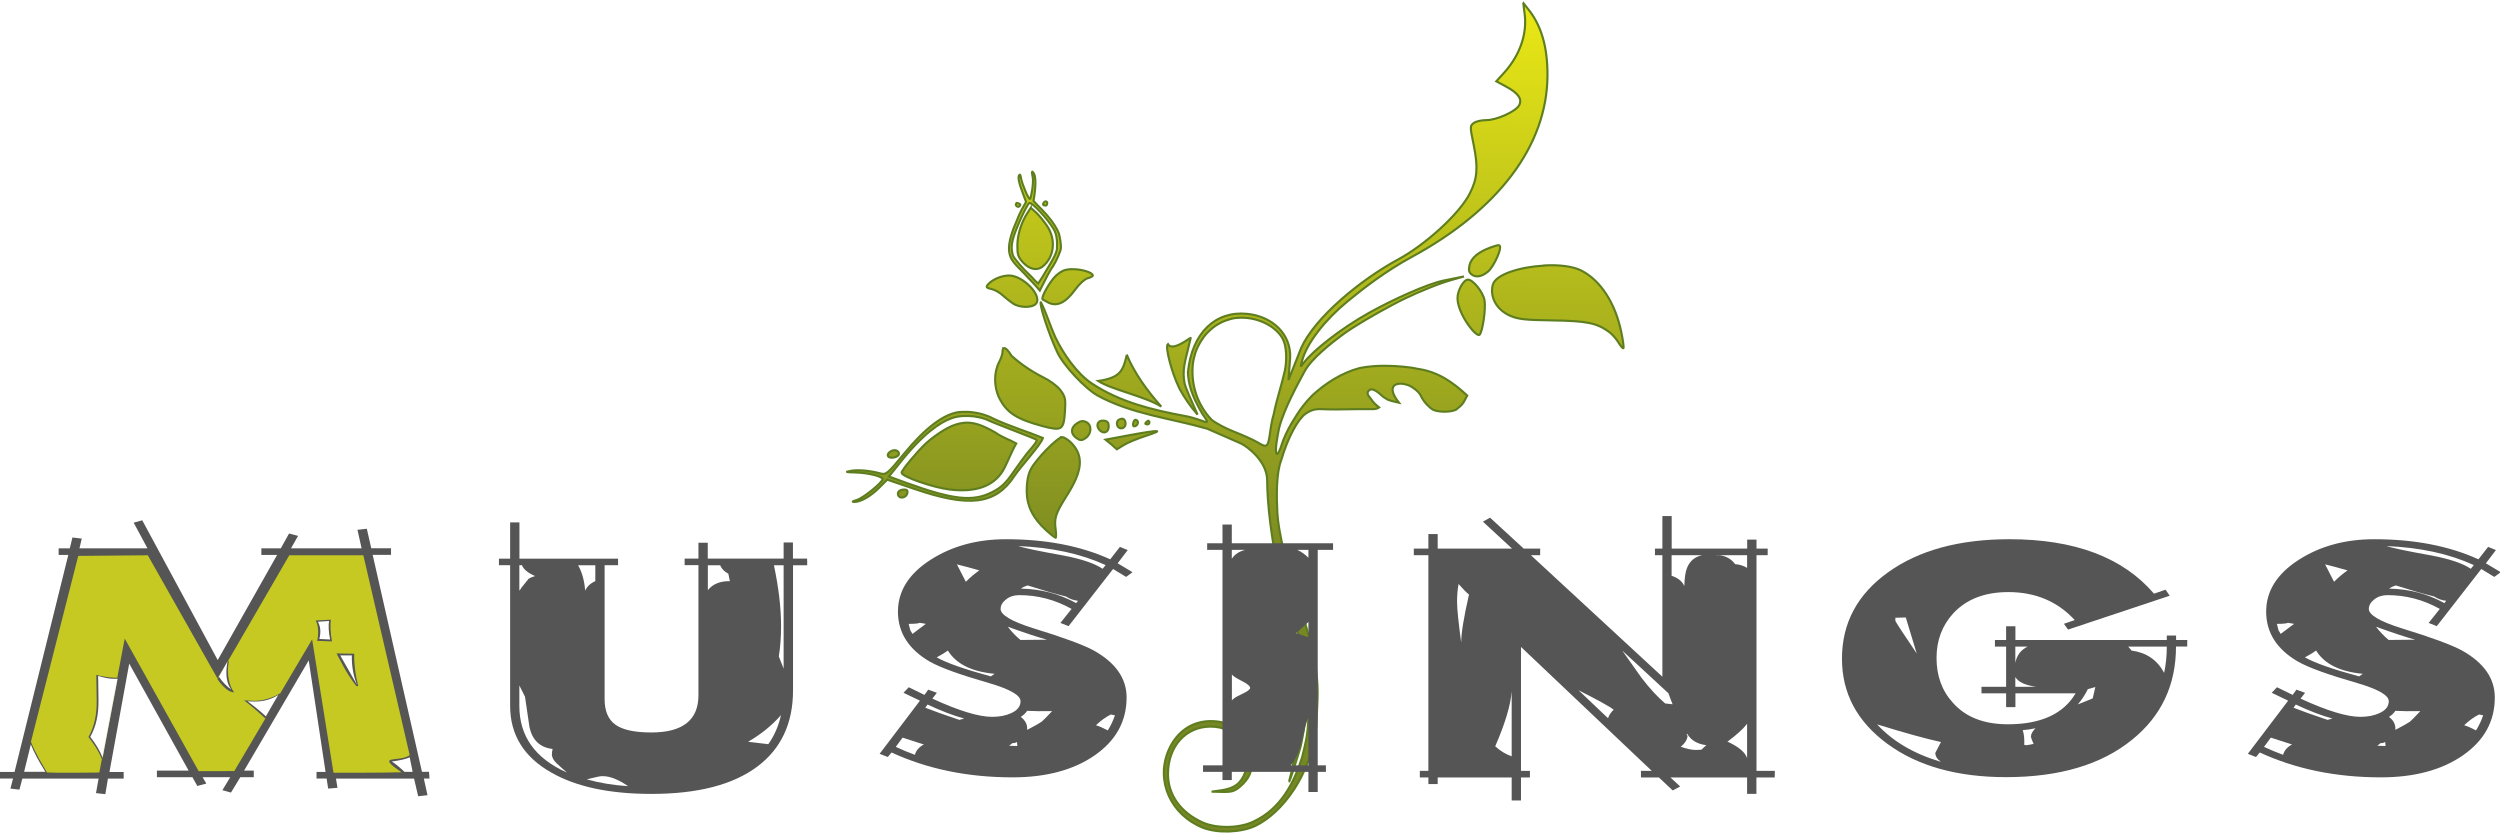 <svg xmlns:svg="http://www.w3.org/2000/svg" xmlns="http://www.w3.org/2000/svg" xmlns:xlink="http://www.w3.org/1999/xlink" width="316.17" height="105.33" id="svg3427" version="1.1"><style>.s0{fill:#555;font-family:Bitstream Vera Sans;font-size:47.7;}.s1{-inkscape-font-specification:Rough Draft;fill:#555;font-family:Rough Draft;line-height:125;text-align:start;text-anchor:start;writing-mode:lr-tb;}</style><defs id="defs3429"><linearGradient xlink:href="#linearGradient4193-7" id="linearGradient2932-1" gradientUnits="userSpaceOnUse" gradientTransform="matrix(0.154,0,0,0.154,302.17,233.267)" x1="394.84" y1="658.89" x2="394.84" y2="374"/><linearGradient id="linearGradient4193-7"><stop offset="0" id="stop4195-4" style="stop-color:#778723;stop-opacity:1"/><stop id="stop4201-0" offset="1" style="stop-color:#eae815;stop-opacity:1"/><stop offset="1" id="stop4197-9" style="stop-color:#7b9e38;stop-opacity:0"/></linearGradient><linearGradient xlink:href="#linearGradient4193-7" id="linearGradient3032" gradientUnits="userSpaceOnUse" gradientTransform="matrix(0.172,0,0,0.172,316.396,493.867)" x1="394.84" y1="658.89" x2="395.88" y2="236.38"/></defs><g id="layer1" transform="translate(-221.915,-533.828)"><path d="m414.57 534.28 0.17 1.36c0.31 2.49-0.61 5.13-2.51 7.28l-1.08 1.19 1.22 0.66c1.54 0.82 2.09 1.58 1.67 2.37-0.42 0.78-2.83 1.88-4.15 1.88-0.59 0-1.29 0.15-1.57 0.35-0.5 0.36-0.52 0.42-0.03 2.79 0.57 2.83 0.48 4.23-0.49 6.13-1.33 2.63-5.71 6.54-9.03 8.33-4.8 2.59-10.58 7.37-12.3 11.22-0.12 0.32-1.6 4.04-1.6 4.04l0.21-2.82c0.12-2.93-2.19-5.21-5.44-5.54-4.01-0.41-7 2.43-7.49 7.39 0.07 1.45 0.39 2.77 1.78 5.19 0.71 0.99 0.79 1.2 0.38 1.08-0.28-0.08-1.3-0.51-2.47-0.73-4.16-0.77-8.23-1.74-11.82-4.11-1.92-1.27-3.67-3.81-4.67-5.93-0.33-0.7-1.06-2.73-1.39-3.49-0.52-1.18-0.44-0.95-0.42-0.56 0.03 0.5 0.89 3.41 2.06 5.96 0.81 1.77 3.63 4.7 5.09 5.51 4.29 2.37 9.23 2.88 13.91 4.22l4.22 1.85c0.79 0.35 3.35 2.25 3.35 4.67 0 2.99 0.62 7.95 1.36 10.87 0.29 1.17 1.13 3.94 1.85 6.13 0.71 2.19 1.48 5.06 1.71 6.38 0.44 2.5 0.41 7.29 0.07 9.1-0.09 0.59-0.52 2.42-0.59 2.61-1.03 3.27-2.76 6.49-6.03 8.02-1.77 0.92-4.78 0.97-6.59 0.14-2.76-1.27-4.35-3.51-4.32-6.17 0.03-3.44 2.23-5.9 5.33-5.93 3.38-0.03 5.56 2.83 4.43 5.79-0.54 1.42-1.36 2.03-3.03 2.27l-1.22 0.17 1.39 0.03c1.13 0.03 1.52-0.09 2.2-0.66 1.16-0.98 1.6-1.99 1.6-3.62 0-2.53-1.82-4.35-4.6-4.64-2.68-0.28-4.92 1.09-6.03 3.66-1.66 3.86 0.27 8.17 4.36 9.79 1.82 0.72 4.8 0.62 6.62-0.24 3.35-1.6 7.11-6.43 7.7-12.65 0.18-3.89 0.35-4.68-0.21-8.47-0.25-1.32-1.13-4.48-1.99-7.04-1.52-4.54-2.6-9.03-2.72-11.43-0.11-2.1-0.15-5.02 0.49-6.66 0.88-3.01 2.17-5.22 3.07-5.86 0.6-0.43 1.18-0.62 1.92-0.59 1.34 0.05 2.13 0.06 4.88 0 1.61-0.03 2.03 0.11 2.51-0.21-0.86-0.69-0.81-0.82-1.12-1.19-0.35-0.41-0.53-0.74-0.03-1.05 0.36-0.22 1.11 0.36 1.6 0.84 0.7 0.45 0.48 0.45 2.06 0.8-1.84-2.33-0.15-2.77 1.32-2.16 0.33 0.14 1.17 0.71 1.43 1.25 0.4 0.91 1.24 1.62 1.53 1.78 0.67 0.36 2.31 0.35 2.96 0 0.79-0.66 0.81-0.63 1.39-1.78-1.87-1.73-3.74-3.03-6.31-3.38-0.88-0.22-2.7-0.38-4.04-0.38-0.93-0.02-2.25 0.08-3.24 0.28-2.25 0.6-4.33 1.91-6.03 3.49-0.94 0.95-1.53 1.84-1.57 1.88-0.04 0.04-0.51 0.78-1.01 1.6-0.5 0.82-1.06 2.03-1.25 2.68-0.19 0.66-0.47 1.22-0.59 1.22-0.22 0-0.25-0.83 0.24-3.24 0.64-2.54 2.51-5.84 3.24-7.22 0.85-1.58 3.33-3.55 5.02-4.78 1.18-0.86 3.67-2.33 6.03-3.59 2.36-1.26 4.16-1.96 5.44-2.47 1.17-0.47 2.93-0.95 3.66-1.15-0.38 0.08-1.15 0.22-2.58 0.52-2.03 0.42-6.39 2.38-9.48 4.11-3.53 1.98-6.97 4.7-8.19 6.27-0.49 0.64-0.45 0.61-0.21-0.28 0.61-2.23 2.92-5.16 5.72-7.46 2.1-1.73 4.92-3.88 8.05-5.58 11.07-5.99 17.2-14.15 17.25-22.97 0.02-3.67-0.79-6.41-2.51-8.5l-0.52-0.66zm-62.08 21.26c-0.11-0.03-0.05 0.36 0.03 0.7 0.15 0.58-0.2 2.74-0.35 2.75-0.21 0.02-0.97-1.83-1.12-2.58-0.05-0.24-0.11-0.75-0.28-0.35-0.22 0.52 0.52 2.19 0.91 3.31-0.36 0.69-0.65 0.96-1.32 2.72-0.38 0.8-0.83 2.22-0.84 3.07-0.02 1.59 0.84 2.07 1.95 3.28 0.66 0.74 1.33 1.36 1.95 2.13 0.79-1.57 1.22-2.47 1.71-3.14 0.44-0.71 0.94-1.91 0.94-2.16 0.07-0.48-0.12-1.44-0.24-1.92-0.2-0.54-0.75-1.45-1.5-2.3-0.82-0.94-1.11-1.13-1.71-1.81 0.13-0.73 0.45-2.86 0.03-3.49-0.07-0.11-0.14-0.2-0.17-0.21zm1.71 3.76c-0.1-0.02-0.23 0.07-0.31 0.21-0.17 0.27 0.07 0.27 0.21 0.31 0.23 0.07 0.32-0.35 0.21-0.45-0.03-0.03-0.07-0.06-0.1-0.07zm-3.66 0.21c-0.05 0-0.08 0.01-0.1 0.03-0.1 0.14-0.08 0.35 0.24 0.45 0.06 0.03 0.31-0.2 0.28-0.28-0.02-0.06-0.27-0.2-0.42-0.21zm1.57 0c0.28-0.17 2.29 1.99 3.03 3.24 0.48 0.68 0.49 1.93 0.45 2.37 0.1 0.58-0.82 2.02-1.19 2.65-0.54 0.92-0.82 1.4-1.19 1.92-0.56-0.47-0.57-0.63-1.22-1.22-0.54-0.49-1.86-1.96-1.99-2.37-0.19-0.7-0.19-1.26 0-1.95 0.23-1.07 1.74-4.42 2.09-4.64zm0.17 0.59-0.38 0.59c-0.79 1.18-1.31 2.79-1.32 4.15-0.01 1.15 0.08 1.5 0.73 2.2 0.82 0.87 1.77 1.06 2.47 0.49 1.48-1.19 1.71-3.41 0.56-5.12-0.39-0.58-0.99-1.32-1.36-1.67l-0.7-0.63zm59.18 4.74c-0.15-0.01-0.41 0.07-0.91 0.24-1.63 0.57-2.58 1.36-2.79 2.3-0.14 0.65-0.06 0.91 0.31 1.19 0.54 0.39 1.3 0.23 2.06-0.42 0.57-0.49 1.49-2.32 1.5-3 0-0.21-0.03-0.3-0.17-0.31zm5.72 2.58c-3.04 0.16-6.15 1.12-6.48 2.44-0.39 1.56 0.49 3.15 2.2 3.9 1.03 0.45 1.88 0.54 5.37 0.59 4.35 0.07 5.59 0.32 7.15 1.46 0.42 0.31 0.96 0.95 1.22 1.39 0.26 0.44 0.53 0.73 0.59 0.66 0.06-0.06-0.05-0.98-0.28-2.06-0.76-3.64-2.6-6.49-5.02-7.74-1.13-0.58-2.92-0.76-4.74-0.66zm-59.6 0.45c-0.93 0-1.37 0.17-2.09 0.8-0.76 0.67-1.98 2.82-1.71 3.03 0.04 0.03 0.34 0.19 0.63 0.35 1.13 0.63 2.27 0.1 3.52-1.64 0.48-0.67 1.18-1.3 1.53-1.39 0.36-0.09 0.66-0.24 0.66-0.35 0-0.37-1.38-0.8-2.54-0.8zm-8.05 0.8c-0.95 0-2.16 0.52-2.68 1.15-0.27 0.33-0.18 0.42 0.45 0.56 0.42 0.09 1.04 0.44 1.39 0.77 0.36 0.33 0.96 0.8 1.32 1.05 0.83 0.57 2.46 0.59 2.93 0.03 0.83-1-1.64-3.56-3.42-3.56zm58.03 0.52c-0.58 0.02-1.35 1.44-1.32 2.41 0.03 1.07 0.79 2.69 1.85 3.94 0.4 0.47 0.81 0.75 0.94 0.63 0.39-0.39 0.81-3.27 0.63-4.36-0.18-1.04-1.46-2.63-2.09-2.61zm-29.17 4.84c2.19-0.2 4.62 0.81 5.65 2.47 0.69 1.12 0.59 3.05 0.38 4.15-0.49 2.19-1.01 3.5-1.43 5.61-0.12 0.33-0.31 1.25-0.42 2.06-0.29 2.13-0.37 2.19-1.6 1.46-0.58-0.34-1.94-0.95-3-1.36-1.06-0.41-2.32-1.09-2.82-1.5-1.71-1.79-2.55-4.18-2.41-6.66 0-0.47 0.2-1.6 0.63-2.51 0.87-1.84 2.29-3.06 4.11-3.56 0.3-0.08 0.59-0.15 0.91-0.17zm-5.89 2.54c0.02-0.15-2.29 1.82-2.89 0.77-0.39 0.31 0.5 3.67 1.46 5.61 0.6 1.14 1.44 2.35 2.3 3.31-0.72-1.61-1.51-3.35-1.64-3.94-0.32-1.61 0.05-2.76 0.42-4.29 0.15-0.6 0.35-1.45 0.35-1.46zm-23.63 1.29c-0.12 0.03-0.17 0.2-0.17 0.52 0 0.22-0.18 0.76-0.42 1.22-0.69 1.33-0.69 3.17 0.03 4.6 0.93 1.84 2.23 2.66 5.47 3.52 2.44 0.65 2.67 0.5 2.82-1.92 0.1-1.53 0.04-1.82-0.59-2.65-0.39-0.51-1.36-1.22-2.16-1.6-1.47-0.74-2.82-1.66-4.01-2.72-0.41-0.7-0.77-1.02-0.98-0.98zm15.55 0.84c-0.48 2.06-0.84 2.9-3.62 3.31 1.69 1.1 5.94 1.94 7.98 3.24-1.78-2-3.41-4.24-4.36-6.55zm-20.18 7.22c-0.38-0.02-0.76 0-1.12 0.03-1.96 0.31-4.24 2.06-6.87 5.26-2.04 2.49-2.29 2.68-2.93 2.51-1.4-0.38-2.86-0.51-3.76-0.35-0.81 0.15-0.75 0.18 0.52 0.21 1.64 0.04 3.45 0.49 3.45 0.84 0 0.43-2.45 2.41-3.28 2.65-0.46 0.13-0.63 0.23-0.35 0.24 0.8 0.04 2.14-0.72 3.21-1.81l1.01-1.01 3.38 1.15c7 2.41 10.33 2.02 12.72-1.64 0.72-1.11 3.3-3.87 3.59-4.78-2.09-0.86-4.27-1.49-6.31-2.47-0.97-0.51-2.15-0.79-3.28-0.84zm-0.31 0.52c0.76-0.03 1.65 0.06 2.61 0.38 1.03 0.53 6.46 2.5 6.48 2.65 0.03 0.23-0.32 0.63-1.08 1.53-0.4 0.48-1.26 1.66-1.92 2.61-0.93 1.36-1.52 1.9-2.65 2.47-2.42 1.23-4.92 0.95-10.74-1.15l-2.3-0.84 1.29-1.6c2.99-3.81 5.22-5.27 6.59-5.75 0.34-0.14 0.95-0.29 1.71-0.31zm19.8 0.35c-0.11 0.02-0.22 0.06-0.35 0.14-0.19 0.12-0.27 0.44-0.17 0.7 0.23 0.6 1.05 0.44 1.05-0.21 0-0.43-0.21-0.68-0.52-0.63zm1.74 0.14c-0.11 0.05-0.2 0.21-0.24 0.42-0.06 0.32 0.01 0.46 0.24 0.38 0.41-0.14 0.49-0.7 0.1-0.8-0.04-0.01-0.07-0.02-0.1 0zm-4.22 0.1c-0.54 0.07-0.74 0.64-0.31 1.15 0.5 0.6 1.19 0.36 1.19-0.42 0-0.48-0.15-0.67-0.59-0.73-0.09-0.01-0.2-0.01-0.28 0zm5.96 0.03c-0.05-0.02-0.1-0.01-0.17 0.03-0.15 0.09-0.28 0.25-0.28 0.31 0 0.06 0.13 0.1 0.28 0.1 0.15 0 0.24-0.12 0.24-0.28 0-0.08-0.02-0.15-0.07-0.17zm-8.47 0.03c-0.18 0.02-0.37 0.11-0.63 0.28-0.8 0.53-0.84 1.31-0.07 1.85 0.5 0.35 0.69 0.34 1.15 0.03 0.77-0.51 0.85-1.64 0.14-2.02-0.22-0.12-0.41-0.16-0.59-0.14zm-14.92 0.21c-0.69 0.07-1.41 0.3-2.2 0.73-0.87 0.48-2.01 1.32-2.58 1.85-1.15 1.07-3.1 3.41-3.1 3.73 0 0.49 3.98 1.88 6.1 2.13 3.23 0.38 5.46-0.39 6.69-2.34 0.64-1.13 1.07-2.38 1.71-3.49-0.81-0.46-1.8-0.77-2.61-1.36-1.7-0.98-2.85-1.37-4.01-1.25zm24.33 1.05c-0.34-0.01-1.49 0.16-3.42 0.52l-3 0.56 0.73 0.59 0.7 0.63 0.91-0.56c0.49-0.3 1.74-0.81 2.79-1.15 1.19-0.39 1.63-0.58 1.29-0.59zm-11.89 0.77c-0.62 0-3.38 2.83-4.01 4.11-0.34 0.7-0.49 1.59-0.49 2.65 0 1.89 0.76 3.47 2.47 5.02 0.59 0.54 1.13 0.94 1.19 0.94 0.06 0 0.08-0.47 0-1.05-0.19-1.45-0.04-1.98 1.46-4.36 1.92-3.04 2.11-4.89 0.59-6.52-0.41-0.44-0.97-0.8-1.22-0.8zm-21.16 1.64c-0.48-0.01-1.07 0.44-0.87 0.77 0.21 0.35 1.23 0.16 1.36-0.24 0.06-0.18-0.08-0.4-0.31-0.49-0.06-0.02-0.11-0.03-0.17-0.03zm1.15 4.98c-0.61 0-0.95 0.39-0.7 0.8 0.26 0.42 1.01 0.18 1.12-0.35 0.06-0.32-0.05-0.45-0.42-0.45zm48.76 21.23c-0.09 0.03-0.12 0.33-0.1 0.91 0.02 0.81-0.11 1.36-0.45 1.74-0.49 0.54-0.51 0.57 0.31 1.5 0.97 1.11 1.13 1.53 0.24 0.7-1-0.94-1.24-0.72-1.08 0.98 0.11 1.15 0.25 1.74 0.77 2.3 0.99 1.06 1.25 3.85 0.45 6.76-0.8 2.92 1.15-3.08 1.29-3.8 0.24-1.23 0.53-2.4 0.45-3.62-0.14-2.31-0.33-3.54-0.87-5.16-0.54-1.62-0.86-2.35-1.01-2.3z" id="path2896-8" style="fill:url(#linearGradient3032);stroke-width:0.27;stroke:#5d7d1f"/><g transform="scale(1.189,0.841)" id="text2900-2" class="s0"><path d="m272.5 719.76-1.51 0 0 18.8c0 4.96-1.26 8.77-3.78 11.45-2.6 2.76-6.36 4.13-11.29 4.13-4.45 0-8-1.07-10.65-3.22-2.91-2.33-4.37-5.67-4.37-10.02l0-21.15-1.19 0 0-0.99 1.19 0 0-5.45 0.99 0 0 5.45 10.49 0 0 0.99-1.43 0 0 20.15c0 1.77 0.38 3.05 1.15 3.83 0.77 0.78 2.04 1.17 3.82 1.17 3.34 0 5.01-1.87 5.01-5.6l0-19.56-1.47 0 0-0.99 1.47 0 0-2.38 0.99 0 0 2.38 8.07 0 0-2.42 0.99 0 0 2.42 1.51 0zm-2.51 15.54 0-15.54-1.03 0c0.5 3.34 0.76 6.4 0.76 9.18 0 1.59-0.08 3.1-0.24 4.53zm-5.72-13.16-0.16-1.11c-0.42-0.32-0.72-0.74-0.87-1.27l-1.31 0 0 3.74c0.53-0.93 1.31-1.38 2.35-1.35zm-14.31 0 0-2.38-1.83 0c0.42 1.03 0.67 2.31 0.75 3.82 0.19-0.61 0.54-1.09 1.07-1.43zm19.75 20.15c-0.95 1.54-2.12 2.88-3.5 4.01l2.15 0.36c0.64-1.27 1.09-2.73 1.35-4.37zm-26.16-20.91c-0.77-0.48-1.23-1.02-1.39-1.63l-0.28 0 0 3.82 0.16-0.28 0.04-0.12 0 0 0.79-1.39c0.19-0.16 0.41-0.29 0.68-0.4zm3.38 29.53c-0.37-0.45-0.73-0.9-1.07-1.35-0.34-0.45-0.52-0.91-0.52-1.39 0-0.24 0.03-0.5 0.08-0.79-1.33-0.21-2.15-1.3-2.46-3.26-0.16-1.54-0.32-3.07-0.48-4.61-0.13-0.37-0.33-0.93-0.6-1.67l0 3.06c0 4.56 1.68 7.9 5.05 10.02zm6.52 2.07c-1.03-1.01-1.93-1.51-2.7-1.51-0.24 0-0.53 0.07-0.87 0.2-0.48 0.16-0.76 0.25-0.83 0.28 1.32 0.53 2.8 0.88 4.41 1.03z" id="path3051" class="s1"/></g><g transform="scale(1.189,0.841)" id="text2904-5" class="s0"><path d="m307.1 720.8-0.68 0.71-1.39-1.19-4.73 8.59-0.87-0.48 1.19-2.11c-1.75-1.38-3.6-2.07-5.56-2.07-0.56 0-1.03 0.21-1.41 0.64-0.38 0.42-0.58 0.9-0.58 1.43 0 0.9 1.15 1.87 3.46 2.9 3.23 1.4 5.39 2.53 6.48 3.38 2.3 1.83 3.46 4.17 3.46 7.04 0 3.58-1.13 6.47-3.38 8.69-2.25 2.21-5.17 3.32-8.74 3.32-4.77 0-9.06-1.25-12.88-3.74l-0.4 0.68-0.87-0.48 4.29-7.99-1.75-1.19 0.56-0.83 1.67 1.15 0.4-0.79 0.92 0.48-0.48 0.87c2.81 1.83 4.93 2.74 6.36 2.74 0.79 0 1.47-0.19 2.03-0.56 0.66-0.42 0.99-1.02 0.99-1.79 0-0.9-1.13-1.81-3.38-2.74-3.07-1.25-5.17-2.32-6.28-3.22-2.25-1.85-3.38-4.36-3.38-7.51 0-3.07 1.14-5.66 3.42-7.75 2.28-2.09 4.97-3.14 8.07-3.14 4.27 0 7.96 1.01 11.09 3.02l1.03-1.87 0.83 0.48-1.07 1.99zm-2.86-1.07c-2.62-1.7-5.72-2.65-9.3-2.86 0.53 0.26 2.09 0.73 4.69 1.39 2.01 0.53 3.44 1.21 4.29 2.03zm-2.94 5.37c-0.48-0.08-0.9-0.29-1.27-0.64-1.19-0.42-2.56-0.98-4.09-1.67-0.26 0.11-0.5 0.26-0.71 0.48 2.12 0.05 4.08 0.78 5.88 2.18zm-10.49-4.57c-0.85-0.34-1.64-0.65-2.39-0.91l0.95 2.62c0.45-0.64 0.93-1.21 1.43-1.71zm7.19 10.42c-0.95-0.37-2.35-1.02-4.17-1.95 0.42 0.77 0.87 1.43 1.35 1.99zm7.23 11.37-0.44-0.12c-0.53 0.37-1.06 0.91-1.59 1.63l0.04 0c0.32 0.13 0.73 0.38 1.23 0.76 0.32-0.72 0.57-1.47 0.76-2.27zm-20.11-13.75-0.64-0.16c-0.16 0.11-0.56 0.16-1.19 0.16 0.13 0.8 0.21 1.17 0.24 1.11l0.16 0.4zm7.31 7.51c-2.44-0.32-4.09-1.48-4.97-3.5-0.24 0.26-0.64 0.61-1.19 1.03 1.03 0.82 2.95 1.78 5.76 2.86zm6.12 5.61c-1.09 0.03-1.97 0.01-2.66-0.04-0.16 0.34-0.38 0.65-0.68 0.91 0.5 0.53 0.73 1.18 0.68 1.95 0.79-0.58 1.31-0.99 1.55-1.23 0.16-0.19 0.53-0.72 1.11-1.59zm-3.7 5.25-0.04-0.6-0.28 0.16-0.2 0-0.36 0.4zm-5.65-4.13c-1.17-0.45-2.46-1.15-3.9-2.11l-0.24 0.48c0.8 0.45 2 1.06 3.62 1.83zm-4.29 3.9-2.27-1.03-0.72 1.39c0.69 0.45 1.36 0.85 2.03 1.19 0.13-0.66 0.45-1.18 0.95-1.55z" id="path3057" class="s1"/></g><g transform="scale(1.189,0.841)" id="text2908-1" class="s0"><path d="m452.63 720.8-0.68 0.71-1.39-1.19-4.73 8.59-0.87-0.48 1.19-2.11c-1.75-1.38-3.6-2.07-5.56-2.07-0.56 0-1.03 0.21-1.41 0.64-0.38 0.42-0.58 0.9-0.58 1.43 0 0.9 1.15 1.87 3.46 2.9 3.23 1.4 5.39 2.53 6.48 3.38 2.3 1.83 3.46 4.17 3.46 7.04 0 3.58-1.13 6.47-3.38 8.69-2.25 2.21-5.17 3.32-8.74 3.32-4.77 0-9.06-1.25-12.88-3.74l-0.4 0.68-0.87-0.48 4.29-7.99-1.75-1.19 0.56-0.83 1.67 1.15 0.4-0.79 0.92 0.48-0.48 0.87c2.81 1.83 4.93 2.74 6.36 2.74 0.79 0 1.47-0.19 2.03-0.56 0.66-0.42 0.99-1.02 0.99-1.79 0-0.9-1.13-1.81-3.38-2.74-3.07-1.25-5.17-2.32-6.28-3.22-2.25-1.85-3.38-4.36-3.38-7.51 0-3.07 1.14-5.66 3.42-7.75 2.28-2.09 4.97-3.14 8.07-3.14 4.27 0 7.96 1.01 11.09 3.02l1.03-1.87 0.83 0.48-1.07 1.99zm-2.86-1.07c-2.62-1.7-5.72-2.65-9.3-2.86 0.53 0.26 2.09 0.73 4.69 1.39 2.01 0.53 3.44 1.21 4.29 2.03zm-2.94 5.37c-0.48-0.08-0.9-0.29-1.27-0.64-1.19-0.42-2.56-0.98-4.09-1.67-0.26 0.11-0.5 0.26-0.71 0.48 2.12 0.05 4.08 0.78 5.88 2.18zm-10.49-4.57c-0.85-0.34-1.64-0.65-2.39-0.91l0.95 2.62c0.45-0.64 0.93-1.21 1.43-1.71zm7.19 10.42c-0.95-0.37-2.35-1.02-4.17-1.95 0.42 0.77 0.87 1.43 1.35 1.99zm7.23 11.37-0.44-0.12c-0.53 0.37-1.06 0.91-1.59 1.63l0.04 0c0.32 0.13 0.73 0.38 1.23 0.76 0.32-0.72 0.57-1.47 0.76-2.27zm-20.11-13.75-0.64-0.16c-0.16 0.11-0.56 0.16-1.19 0.16 0.13 0.8 0.21 1.17 0.24 1.11l0.16 0.4zm7.31 7.51c-2.44-0.32-4.09-1.48-4.97-3.5-0.24 0.26-0.64 0.61-1.19 1.03 1.03 0.82 2.95 1.78 5.76 2.86zm6.12 5.61c-1.09 0.03-1.97 0.01-2.66-0.04-0.16 0.34-0.38 0.65-0.68 0.91 0.5 0.53 0.73 1.18 0.68 1.95 0.79-0.58 1.31-0.99 1.55-1.23 0.16-0.19 0.53-0.72 1.11-1.59zm-3.7 5.25-0.04-0.6-0.28 0.16-0.2 0-0.36 0.4zm-5.65-4.13c-1.17-0.45-2.46-1.15-3.9-2.11l-0.24 0.48c0.8 0.45 2 1.06 3.62 1.83zm-4.29 3.9-2.27-1.03-0.72 1.39c0.69 0.45 1.36 0.85 2.03 1.19 0.13-0.66 0.45-1.18 0.95-1.55z" id="path3069" class="s1"/></g><g transform="scale(1.189,0.841)" id="text2912-1" class="s0"><path d="m368.13 746.81c-0.95-0.16-1.63-0.73-2.03-1.71-0.08 0.11-0.07 0.2 0.04 0.28-0.03 0.58-0.27 1.14-0.72 1.67 0.64 0.32 1.18 0.48 1.63 0.48l0.56-0.04zM342.89 724.16c-0.29-0.32-0.66-0.85-1.11-1.59-0.11 0.85-0.16 1.75-0.16 2.7 0 1.03 0.15 3.07 0.44 6.12 0-1.43 0.28-3.84 0.83-7.23zm32.52 27.51-1.95 0 0 2.46-0.99 0 0-2.46-8.15 0 1.03 1.35-0.79 0.6-1.47-1.95-1.91 0 0-0.99 1.15 0-13.91-18.64 0 18.64 0.95 0 0 0.99-0.95 0 0 3.46-0.99 0 0-3.46-7.87 0 0 0.99-0.99 0 0-0.99-0.91 0 0-0.99 0.91 0 0-32.44-1.55 0 0-0.99 1.55 0 0-2.18 0.99 0 0 2.18 7.91 0-3.1-4.05 0.76-0.6 3.58 4.65 1.75 0 0 0.99-0.99 0 13.99 18.28 0-18.28-0.79 0 0-0.99 0.79 0 0-4.89 0.99 0 0 4.89 8.03 0 0-1.35 0.99 0 0 1.35 1.19 0 0 0.99-1.19 0 0 32.44 1.95 0zm-20.87-13.12 3.14 4.21c0.11-0.48 0.3-0.9 0.6-1.27-0.34-0.42-1.59-1.4-3.74-2.94zm-8.86 8.43c0.53 0.69 1.11 1.19 1.75 1.51l0-9.78c-0.11 2.07-0.69 4.82-1.75 8.27zm18.44-7.95-4.93-6.44c0.69 1.38 1.38 2.76 2.07 4.13 0.85 1.56 1.68 2.84 2.5 3.82l0.79 0.12c-0.11-0.34-0.25-0.89-0.44-1.63zm3.58-20.79-3.26 0 0 3.1c0.69 0.32 1.14 0.84 1.35 1.55 0.03-1.22 0.12-2.12 0.28-2.7 0.29-1.06 0.83-1.71 1.63-1.95zm4.77 1.91 0-1.91c-2.23 0-3.34 0-3.34 0l0.36 0.08-0.24-0.08 0 0c0.82 0 1.47 0.45 1.95 1.35 0.48 0.05 0.9 0.24 1.27 0.56zm0 28.62 0-5.17c-0.42 0.77-1.1 1.64-2.03 2.62l0.12-0.04-0.2 0.08c1.22 0.79 1.92 1.63 2.11 2.51zm-3.22-30.53 0 0-0.04 0z" id="path3063" class="s1"/></g><g transform="scale(1.189,0.841)" id="text2916-5" class="s0"><path d="m389.35 727.61-1.11 0.04 0 0.44c0 0.13 0.76 1.78 2.27 4.93zm29.93 4.37-1.19 0c0 5.78-1.55 10.44-4.65 13.99-3.26 3.76-7.74 5.65-13.43 5.65-5.19 0-9.4-1.67-12.62-5.01-3.22-3.34-4.83-7.61-4.83-12.8 0-5.35 1.64-9.69 4.91-13 3.27-3.31 7.57-4.97 12.9-4.97 6.94 0 12.07 2.73 15.38 8.19l1.23-0.6 0.44 0.91-10.81 5.09-0.44-0.87 1.15-0.56c-1.83-2.81-4.19-4.21-7.07-4.21-2.49 0-4.44 1.06-5.84 3.18-1.19 1.83-1.79 4.07-1.79 6.72 0 2.7 0.58 4.96 1.75 6.76 1.35 2.15 3.3 3.22 5.84 3.22 3.5 0 5.9-1.55 7.2-4.65l-6.4 0 0 2.07-0.99 0 0-2.07-2.62 0 0-0.99 2.62 0 0-6.04-1.19 0 0-0.99 1.19 0 0-2.07 0.99 0 0 2.07 16.1 0 0-0.68 0.99 0 0 0.68 1.19 0zm-32.99 11.69c1.67 2.57 3.93 4.45 6.8 5.65-0.4-0.4-0.6-0.85-0.6-1.35l0.6-1.63c-1.56-0.48-3.83-1.36-6.8-2.66zm16.85 0.6c-0.42 0.13-0.87 0.23-1.35 0.28 0.13 0.58 0.19 1.3 0.16 2.15l-0.04 0.04c0.16 0.05 0.24 0.08 0.24 0.08 0.11 0 0.37-0.07 0.79-0.2-0.19-0.61-0.28-0.98-0.28-1.11 0-0.37 0.16-0.78 0.48-1.23zm5.57-5.88c-0.29 0.85-0.65 1.62-1.07 2.3l1.59-0.91 0.28-1.71zm-7.71-1.83 0 1.47 2.19 0c-1.17-0.24-1.89-0.73-2.19-1.47zm1.31-4.57-1.31 0 0 2.43c0.16-1.14 0.6-1.95 1.31-2.43zm14.79 0-4.09 0 0.36 0.6c1.56 0.29 2.72 1.4 3.46 3.34 0.19-1.27 0.28-2.58 0.28-3.94z" id="path3066" class="s1"/></g><g transform="scale(1.189,0.841)" id="text2920-7" class="s0"><path d="m328.43 717.44-1.63 0 0 32.4 0.87 0 0 0.99-0.87 0 0 3.02-0.99 0 0-3.02-8.15 0 0 1.23-0.99 0 0-1.23-2.07 0 0-0.99 2.07 0 0-32.4-1.63 0 0-0.99 1.63 0 0-2.82 0.99 0 0 2.82 10.77 0zm-2.62 1.19 0-1.19-1.19 0c0.45 0.29 0.85 0.69 1.19 1.19zm-6.72-1.19-1.43 0 0 1.35c0.29-0.66 0.77-1.11 1.43-1.35zm6.72 13.16 0-2.31c-0.5 0.66-0.94 1.22-1.31 1.67zm-6.2 7.59c0-0.26-0.3-0.62-0.91-1.05-0.61-0.44-0.95-0.76-1.03-0.97l0 3.93c0.08-0.24 0.42-0.56 1.03-0.95 0.61-0.4 0.91-0.72 0.91-0.95zm6.2 11.65 0-7.16c-0.19 0.53-0.42 1.75-0.72 3.66-0.26 1.51-0.65 2.68-1.15 3.5z" id="path3060" class="s1"/></g><g id="g2924-1" transform="matrix(1.155,0,0,1.155,104.1,380.86)"><g transform="scale(1.189,0.841)" id="text2926-4" style="fill:#555;font-family:Bitstream Vera Sans;font-size:41.28"><path d="m116.19 240.74c-0.14-0.99-0.17-1.79-0.1-2.41l-1.03 0.1c0.25 0.6 0.3 1.34 0.14 2.24zm2.48 5.92c-0.34-1.17-0.5-2.45-0.48-3.85l-1.07 0c0.34 0.85 0.86 2.13 1.55 3.85zm6.67 12.18-0.52 0 0.34 2.17-0.86 0.14-0.38-2.3-7.19 0 0.14 1.2-0.86 0.1-0.14-1.31-0.93 0 0-0.86 0.83 0-1.55-14.52-5.95 14.35 0.89 0 0 0.86-1.24 0-0.86 2-0.79-0.31 0.72-1.69-2.54 0 0.34 0.83-0.83 0.31-0.45-1.14-3.27 0 0-0.86 2.92 0-5.47-13.93-1.82 14.11 1.31 0 0 0.86-1.45 0-0.24 2.03-0.86-0.14 0.24-1.89-7.02 0-0.27 1.44-0.83-0.14 0.24-1.31-1.24 0 0-0.86 1.38 0 4.95-28.25-0.89 0 0-0.86 1.03 0 0.24-1.41 0.86 0.14-0.21 1.27 6.26 0-1.27-3.34 0.79-0.31 6.95 18.2 5.47-13.69-1.45 0 0-0.86 1.79 0 0.76-1.93 0.83 0.31-0.65 1.62 6.5 0-0.38-2.41 0.86-0.14 0.41 2.54 1.82 0 0 0.86-1.69 0 4.54 28.25 0.65 0zm-15.07-8.09 1.14-2.79c-0.62 0.57-1.34 0.86-2.17 0.86-0.21 0-0.42-0.01-0.65-0.03 0.64 0.67 1.2 1.32 1.69 1.96zm-15.03 5.4 1.38-10.29-0.21 0c-0.44 0.02-0.96-0.1-1.58-0.38l0.03 3.16c0.02 1.88-0.23 3.47-0.76 4.78 0.53 0.94 0.91 1.85 1.14 2.72zm-6.61-1.76-0.62 3.58 1.96 0c-0.64-1.44-1.09-2.64-1.34-3.58zm18.1-10.77-0.79 1.96c0.39 0.78 0.77 1.33 1.14 1.65-0.44-0.78-0.55-1.98-0.34-3.61zm17.06 14.35-0.27-1.89c-0.3 0.21-0.85 0.39-1.65 0.55 0.3 0.25 0.69 0.7 1.17 1.34z" id="path3054" class="s1"/></g><path id="path2930-3" d="m138.35 202.66c-0.16-0.83-0.2-1.85-0.12-2.37l-1.66 0.09c0.3 0.5 0.35 1.47 0.16 2.23l1.62 0.06zm2.88 4.92c-0.32-1.33-0.47-2.38-0.44-3.56l-1.94-0.03c0.41 0.71 1.02 2.11 2.16 3.56l0.22 0.03zm5.64 7.54c-1.13 0.85-3.9-0.16-0.9 1.88-2.07 0.07-7.45 0.05-7.45 0.05l-2.34-14.6-8.52 14.42-3.9 0.01-8.1-14.52-2.78 14.67c-1.74 0-4.42 0.07-5.73-0.01-0.47-0.83-1.11-1.77-1.76-3.35l5.18-20.36 7.62-0.07 7.65 13.53 7.84-13.53 8.11 0 5.08 21.9zm-15.8-4.04 1.66-2.77c-0.74 0.48-1.86 0.87-2.84 0.87-0.24 0-0.89-0.04-1.16-0.05 0.76 0.56 1.76 1.45 2.33 1.99l0.01-0.03zm-17.9 4.52 1.69-8.95c-0.52 0.02-1.57-0.09-2.31-0.32l0.04 2.79c0.03 1.58-0.27 2.92-0.9 4.02 0.63 0.79 1.14 1.58 1.41 2.32l0.07 0.14zm13.82-10.79-1.2 1.96c0.61 0.89 1.3 1.49 1.85 1.48-0.52-0.66-0.84-1.98-0.59-3.35l-0.06-0.09z" style="fill:#c5c922;font-family:Bitstream Vera Sans;font-size:41.28"/></g></g></svg>